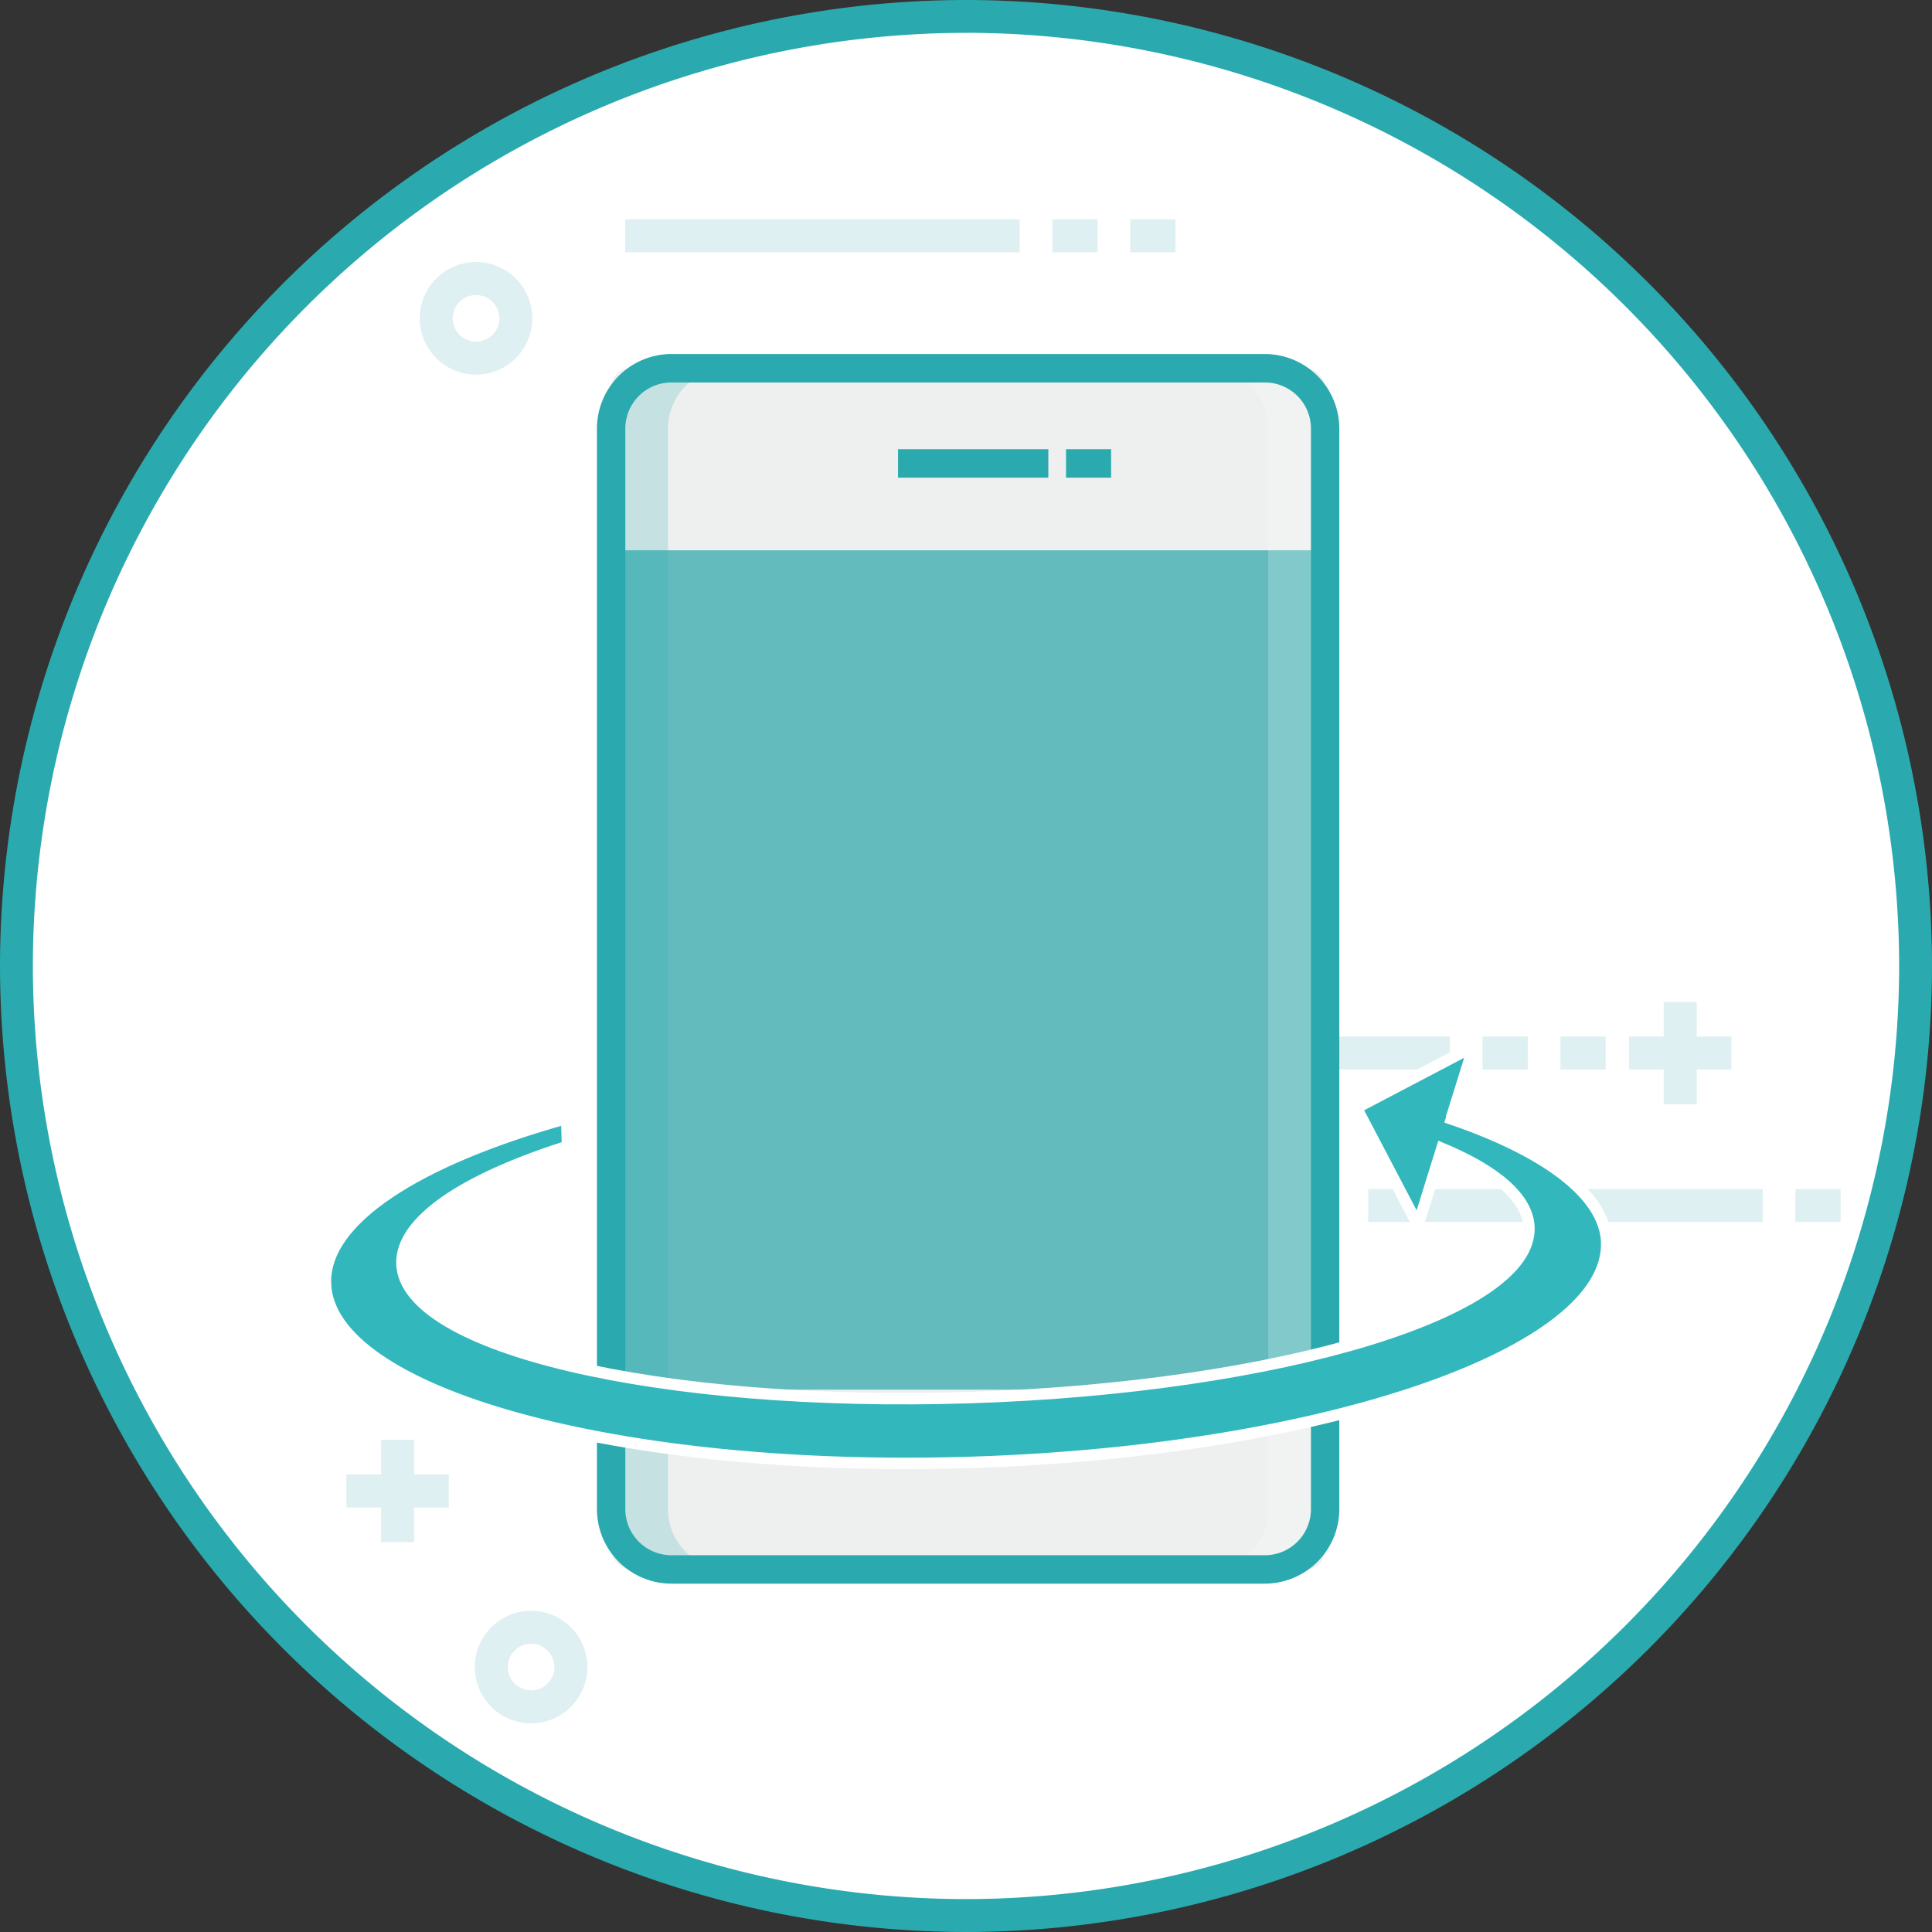 <svg xmlns="http://www.w3.org/2000/svg" width="169.256" height="169.257" viewBox="0 0 169.256 169.257">
  <rect x="0" y="0" width="169.256" height="169.257" fill="#333333" stroke="none"/>
  <g id="Gruppe_969" data-name="Gruppe 969" transform="translate(-1490 -12112)">
    <g id="Gruppe_965" data-name="Gruppe 965" transform="translate(-3008.805 -169)">
      <circle id="Ellipse_54" data-name="Ellipse 54" cx="83.189" cy="83.189" r="83.189" transform="translate(4500.245 12283.825)" fill="#fff"/>
      <path id="Pfad_306" data-name="Pfad 306" d="M-45.864,108.482a84.725,84.725,0,0,1-84.63-84.627,84.726,84.726,0,0,1,84.63-84.63,84.725,84.725,0,0,1,84.627,84.63A84.724,84.724,0,0,1-45.864,108.482Zm0-166.378a81.843,81.843,0,0,0-81.751,81.751A81.842,81.842,0,0,0-45.864,105.6,81.842,81.842,0,0,0,35.884,23.856,81.842,81.842,0,0,0-45.864-57.9Z" transform="translate(4629.299 12341.774)" fill="#2aaaae"/>
      <g id="Gruppe_719" data-name="Gruppe 719" transform="translate(4641.515 12368.765)">
        <g id="Gruppe_717" data-name="Gruppe 717" transform="translate(0 3.04)">
          <rect id="Rechteck_468" data-name="Rechteck 468" width="8.971" height="2.892" fill="#dff0f2"/>
        </g>
        <g id="Gruppe_718" data-name="Gruppe 718" transform="translate(3.039)">
          <rect id="Rechteck_469" data-name="Rechteck 469" width="2.892" height="8.972" fill="#dff0f2"/>
        </g>
      </g>
      <g id="Gruppe_720" data-name="Gruppe 720" transform="translate(4635.508 12371.805)">
        <rect id="Rechteck_470" data-name="Rechteck 470" width="3.963" height="2.892" fill="#dff0f2"/>
      </g>
      <g id="Gruppe_721" data-name="Gruppe 721" transform="translate(4628.684 12371.805)">
        <rect id="Rechteck_471" data-name="Rechteck 471" width="3.963" height="2.892" fill="#dff0f2"/>
      </g>
      <g id="Gruppe_722" data-name="Gruppe 722" transform="translate(4591.261 12371.805)">
        <rect id="Rechteck_472" data-name="Rechteck 472" width="34.564" height="2.892" fill="#dff0f2"/>
      </g>
      <g id="Gruppe_724" data-name="Gruppe 724" transform="translate(4529.151 12410.173)">
        <rect id="Rechteck_473" data-name="Rechteck 473" width="8.971" height="2.892" fill="#dff0f2"/>
      </g>
      <g id="Gruppe_725" data-name="Gruppe 725" transform="translate(4532.191 12407.133)">
        <rect id="Rechteck_474" data-name="Rechteck 474" width="2.892" height="8.972" fill="#dff0f2"/>
      </g>
      <rect id="Rechteck_477" data-name="Rechteck 477" width="3.963" height="2.892" transform="translate(4656.089 12385.165)" fill="#dff0f2"/>
      <rect id="Rechteck_478" data-name="Rechteck 478" width="34.564" height="2.892" transform="translate(4618.667 12385.165)" fill="#dff0f2"/>
      <g id="Gruppe_732" data-name="Gruppe 732" transform="translate(4552.344 12313.261)">
        <rect id="Rechteck_479" data-name="Rechteck 479" width="62.548" height="105.233" rx="1.721" fill="#eeefef"/>
      </g>
      <g id="Gruppe_733" data-name="Gruppe 733" transform="translate(4552.344 12329.208)">
        <rect id="Rechteck_480" data-name="Rechteck 480" width="62.548" height="73.536" fill="#63bbbe"/>
      </g>
      <g id="Gruppe_734" data-name="Gruppe 734" transform="translate(4577.479 12320.355)">
        <rect id="Rechteck_481" data-name="Rechteck 481" width="13.167" height="2.49" fill="#2aaaae"/>
      </g>
      <g id="Gruppe_735" data-name="Gruppe 735" transform="translate(4592.196 12320.355)">
        <rect id="Rechteck_482" data-name="Rechteck 482" width="3.949" height="2.49" fill="#2aaaae"/>
      </g>
      <g id="Gruppe_742" data-name="Gruppe 742" transform="translate(4604.628 12313.261)" opacity="0.2">
        <path id="Pfad_333" data-name="Pfad 333" d="M-91.03-50.262h-4.981a5.284,5.284,0,0,1,5.285,5.281V49.687a5.285,5.285,0,0,1-5.285,5.285h4.981a5.282,5.282,0,0,0,5.282-5.285V-44.981A5.281,5.281,0,0,0-91.03-50.262Z" transform="translate(96.011 50.262)" fill="#fff"/>
      </g>
      <g id="Gruppe_743" data-name="Gruppe 743" transform="translate(4552.345 12313.261)" opacity="0.2">
        <path id="Pfad_334" data-name="Pfad 334" d="M-107.767-50.262h4.981a5.283,5.283,0,0,0-5.281,5.281V49.687a5.284,5.284,0,0,0,5.281,5.285h-4.981a5.284,5.284,0,0,1-5.281-5.285V-44.981A5.283,5.283,0,0,1-107.767-50.262Z" transform="translate(113.048 50.262)" fill="#2aaaae"/>
      </g>
      <g id="Gruppe_744" data-name="Gruppe 744" transform="translate(4551.099 12312.015)">
        <path id="Pfad_335" data-name="Pfad 335" d="M-54.943,57.055h-51.983a6.536,6.536,0,0,1-6.527-6.527V-44.141a6.536,6.536,0,0,1,6.527-6.527h51.983a6.534,6.534,0,0,1,6.527,6.527V50.527A6.534,6.534,0,0,1-54.943,57.055ZM-106.927-48.176a4.043,4.043,0,0,0-4.039,4.036V50.527a4.044,4.044,0,0,0,4.039,4.039h51.983A4.042,4.042,0,0,0-50.9,50.527V-44.141a4.041,4.041,0,0,0-4.039-4.036Z" transform="translate(113.454 50.668)" fill="#2aaaae"/>
      </g>
      <g id="Gruppe_861" data-name="Gruppe 861" transform="translate(4597.825 12300.208)">
        <rect id="Rechteck_536" data-name="Rechteck 536" width="3.963" height="2.892" fill="#dff0f2"/>
      </g>
      <g id="Gruppe_862" data-name="Gruppe 862" transform="translate(4591.001 12300.208)">
        <rect id="Rechteck_537" data-name="Rechteck 537" width="3.963" height="2.892" fill="#dff0f2"/>
      </g>
      <g id="Gruppe_863" data-name="Gruppe 863" transform="translate(4553.578 12300.208)">
        <rect id="Rechteck_538" data-name="Rechteck 538" width="34.564" height="2.892" fill="#dff0f2"/>
      </g>
      <path id="Pfad_378" data-name="Pfad 378" d="M-113.58-43.43a4.938,4.938,0,0,1-4.932-4.932,4.938,4.938,0,0,1,4.932-4.932,4.938,4.938,0,0,1,4.932,4.932A4.938,4.938,0,0,1-113.58-43.43Zm0-6.972a2.044,2.044,0,0,0-2.041,2.041,2.042,2.042,0,0,0,2.041,2.041,2.044,2.044,0,0,0,2.041-2.041A2.046,2.046,0,0,0-113.58-50.4Z" transform="translate(4654.088 12357.251)" fill="#dff0f2"/>
      <path id="Pfad_379" data-name="Pfad 379" d="M-112.008-4.928a4.936,4.936,0,0,1-4.932-4.932,4.936,4.936,0,0,1,4.932-4.932,4.938,4.938,0,0,1,4.932,4.932A4.938,4.938,0,0,1-112.008-4.928Zm0-6.972a2.042,2.042,0,0,0-2.041,2.041,2.044,2.044,0,0,0,2.041,2.041,2.046,2.046,0,0,0,2.041-2.041A2.044,2.044,0,0,0-112.008-11.9Z" transform="translate(4657.34 12436.906)" fill="#dff0f2"/>
    </g>
    <g id="Gruppe_968" data-name="Gruppe 968" transform="matrix(0.891, -0.454, 0.454, 0.891, 1442.167, 12089.62)">
      <g id="Gruppe_967" data-name="Gruppe 967" transform="translate(6.265 150.017)">
        <g id="Gruppe_966" data-name="Gruppe 966" transform="translate(0 0)">
          <path id="Pfad_424" data-name="Pfad 424" d="M101.255,186.68l4.623-4.735-11.6.142.136,11.6,4.921-5.041c3.334,3.918,4.742,7.311,3.649,9.638-3.126,6.658-25.676,2.656-50.369-8.94s-42.175-26.394-39.048-33.052c1.585-3.375,8.224-4.145,17.6-2.584l1.04-2.214c-13.253-2.686-23.013-1.772-25.394,3.3-4.1,8.736,15.324,26.5,43.395,39.687s54.152,16.784,58.254,8.049c1.827-3.891-1.369-9.882-7.559-16.152" transform="translate(-6.265 -150.017)" fill="#31b7bc" stroke="#fff" stroke-width="1"/>
        </g>
      </g>
    </g>
  </g>
</svg>
